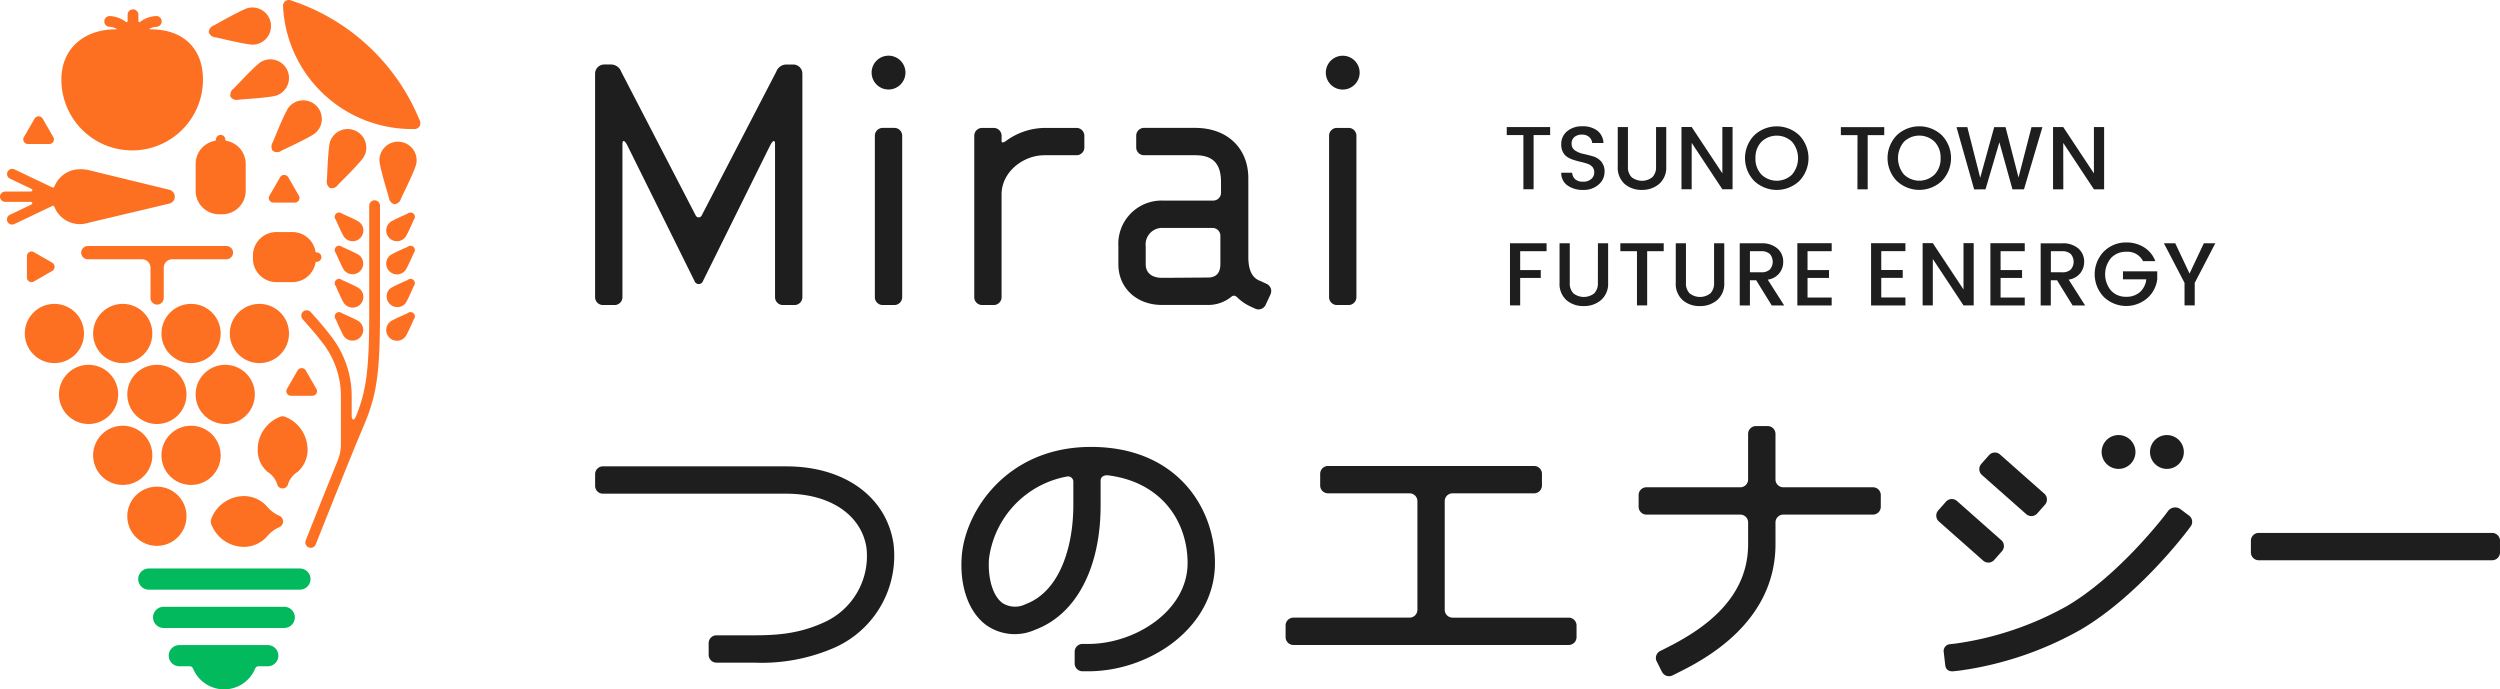 <svg xmlns="http://www.w3.org/2000/svg" width="339.934" height="93.731" viewBox="0 0 339.934 93.731">
  <g id="グループ_25" data-name="グループ 25" transform="translate(-58.381 -107.297)">
    <path id="パス_12326" data-name="パス 12326" d="M328.918,140.035a4.224,4.224,0,0,1,3.066-1.223,4.418,4.418,0,0,1,2.4.663,3.769,3.769,0,0,1,1.526,1.879h-1.666a2.365,2.365,0,0,0-2.264-1.277,2.771,2.771,0,0,0-2.087.839,3.454,3.454,0,0,0,0,4.441,2.683,2.683,0,0,0,2.014.839,2.763,2.763,0,0,0,1.916-.639,2.727,2.727,0,0,0,.859-1.734H331.51v-1.082h4.66v1.082a4.07,4.07,0,0,1-1.363,2.573,4.395,4.395,0,0,1-5.889-.165,4.459,4.459,0,0,1,0-6.2Zm-54.946,7.426a3.509,3.509,0,0,0,2.371-.822,2.934,2.934,0,0,0,.954-2.353v-5.365h-1.386v5.365a1.923,1.923,0,0,1-.5,1.447,2.285,2.285,0,0,1-2.822,0,1.918,1.918,0,0,1-.5-1.447v-5.365h-1.387v5.365a2.973,2.973,0,0,0,.931,2.36A3.437,3.437,0,0,0,273.972,147.461Zm-1.105-22.195,4.171,6.313h1.389v-8.467h-1.389v6.3l-4.171-6.3H271.48v8.467h1.387Zm-22.882,6.313h1.387v-7.371h2.249v-1.083h-5.9v1.083h2.262Zm30.8,15.8H279.4v-8.454h2.92a3.168,3.168,0,0,1,2.214.712,2.344,2.344,0,0,1,.779,1.807,2.392,2.392,0,0,1-2.105,2.421l2.239,3.515h-1.691l-2.116-3.43h-.852Zm0-4.513h1.532a1.635,1.635,0,0,0,1.179-.377,1.62,1.62,0,0,0,0-2.105A1.64,1.64,0,0,0,282.32,140h-1.532ZM258.1,130.546a1.554,1.554,0,0,1-1.071-.328,1.3,1.3,0,0,1-.413-.889h-1.484a2.029,2.029,0,0,0,.827,1.715,3.5,3.5,0,0,0,2.155.62,2.976,2.976,0,0,0,2.116-.741,2.252,2.252,0,0,0,.79-1.679,2.081,2.081,0,0,0-.462-1.447,2.37,2.37,0,0,0-1.12-.7q-.655-.187-1.313-.334a3.176,3.176,0,0,1-1.119-.462,1.045,1.045,0,0,1-.463-.918,1.12,1.12,0,0,1,.39-.92,1.554,1.554,0,0,1,1.01-.316,1.418,1.418,0,0,1,.985.328,1.229,1.229,0,0,1,.413.816h1.532a2.232,2.232,0,0,0-.845-1.692,3.252,3.252,0,0,0-2.03-.583,3.09,3.09,0,0,0-2.068.675,2.221,2.221,0,0,0-.8,1.783,2.183,2.183,0,0,0,.25,1.088,1.76,1.76,0,0,0,.645.676,4.014,4.014,0,0,0,.876.376c.321.1.637.183.954.256a8.183,8.183,0,0,1,.87.249,1.543,1.543,0,0,1,.645.42,1.133,1.133,0,0,1,.249.778,1.12,1.12,0,0,1-.407.864A1.607,1.607,0,0,1,258.1,130.546Zm23.268-.1a4.466,4.466,0,0,1,0-6.2,4.462,4.462,0,0,1,6.138,0,4.482,4.482,0,0,1,0,6.2,4.462,4.462,0,0,1-6.138,0Zm.17-3.1a3.092,3.092,0,0,0,.809,2.227,3,3,0,0,0,4.173,0,3.457,3.457,0,0,0,0-4.446,3.011,3.011,0,0,0-4.173,0A3.067,3.067,0,0,0,281.542,127.34Zm10.367,12.651v-1.083h-4.671v8.467h4.671v-1.082h-3.284v-2.665h2.918v-1.071h-2.918v-2.567Zm3.5-8.412H296.8v-7.371h2.251v-1.083h-5.9v1.083h2.262Zm17.416,0,1.885-6.4,1.777,6.4h1.568l2.506-8.454h-1.484l-1.764,6.849-1.764-6.849H314l-1.9,6.886-1.751-6.886h-1.473l2.4,8.467Zm10.567-6.313,4.172,6.313h1.387v-8.467h-1.387v6.3l-4.172-6.3h-1.386v8.467H323.4Zm1.278,22.109-2.116-3.43h-.852v3.43H320.32v-8.454h2.92a3.162,3.162,0,0,1,2.213.712,2.341,2.341,0,0,1,.78,1.807,2.475,2.475,0,0,1-.516,1.532,2.5,2.5,0,0,1-1.588.889l2.238,3.515Zm-1.434-4.513a1.64,1.64,0,0,0,1.181-.377,1.62,1.62,0,0,0,0-2.105A1.645,1.645,0,0,0,323.24,140h-1.533v2.859Zm-5.076-2.871v-1.083h-4.671v8.467h4.671v-1.082h-3.285v-2.665h2.92v-1.071h-2.92v-2.567ZM253.135,140v-1.083h-4.974v8.454h1.386v-3.734h2.8v-1.071h-2.8V140Zm13.679,7.371V140h2.251v-1.083h-5.9V140h2.262v7.371Zm44.4,0v-8.467h-1.386v6.3l-4.173-6.3h-1.386v8.467h1.386v-6.313l4.173,6.313Zm29.349-4.331-1.947-4.124h-1.543l2.808,5.39v3.064h1.387v-3.064l2.8-5.39h-1.558Zm-33.675-12.6a4.462,4.462,0,0,1-6.138,0,4.466,4.466,0,0,1,0-6.2,4.462,4.462,0,0,1,6.138,0,4.482,4.482,0,0,1,0,6.2Zm-.176-3.1a3.062,3.062,0,0,0-.809-2.219,3.011,3.011,0,0,0-4.173,0,3.461,3.461,0,0,0,0,4.446,3,3,0,0,0,4.173,0A3.086,3.086,0,0,0,306.712,127.34Zm-46.6,16.946a1.919,1.919,0,0,1-.5,1.447,2.285,2.285,0,0,1-2.822,0,1.918,1.918,0,0,1-.5-1.447v-5.365H254.9v5.365a2.969,2.969,0,0,0,.931,2.36,3.429,3.429,0,0,0,2.347.814,3.508,3.508,0,0,0,2.373-.822,2.935,2.935,0,0,0,.955-2.353v-5.365h-1.387Zm5.969-12.622a3.508,3.508,0,0,0,2.373-.822,2.933,2.933,0,0,0,.955-2.353v-5.365h-1.387v5.365a1.923,1.923,0,0,1-.5,1.448,2.29,2.29,0,0,1-2.822,0,1.924,1.924,0,0,1-.5-1.448v-5.365h-1.386v5.365a2.967,2.967,0,0,0,.931,2.36A3.431,3.431,0,0,0,266.083,131.664Zm31.178,15.711h4.671v-1.082h-3.285v-2.665h2.92v-1.071h-2.92v-2.567h3.285v-1.083h-4.671Zm.28,24.725H285.278a1.065,1.065,0,0,1-1.016-1.058v-6.2a1.065,1.065,0,0,0-1.063-1.063H281.6a1.065,1.065,0,0,0-1.061,1.038v6.24a1.063,1.063,0,0,1-1.014,1.042H266.691a1.065,1.065,0,0,0-1.038,1.061v1.593a1.066,1.066,0,0,0,1.063,1.063H279.5a1.066,1.066,0,0,1,1.042,1.046v1.465h0v1.5c0,7.67-6.412,11.763-11.237,14.175l-.757.377a1.065,1.065,0,0,0-.489,1.285l.756,1.514,0-.012a1.068,1.068,0,0,0,1.407.532l-.036.02.785-.392c3.287-1.644,13.292-6.644,13.292-17.5v-2.835h0v-.118a1.066,1.066,0,0,1,1.043-1.059h12.212a1.065,1.065,0,0,0,1.063-1.063v-1.593A1.065,1.065,0,0,0,297.541,172.1Zm-41.367,17.726h-15.82a1.067,1.067,0,0,1-1.064-1.063V173.984a1.066,1.066,0,0,1,1.064-1.063h11.093a1.067,1.067,0,0,0,1.063-1.063v-1.594a1.064,1.064,0,0,0-1.038-1.059H223.391a1.064,1.064,0,0,0-1.038,1.059v1.594a1.066,1.066,0,0,0,1.063,1.063h11.093a1.066,1.066,0,0,1,1.064,1.063v14.778a1.067,1.067,0,0,1-1.064,1.063h-15.82a1.065,1.065,0,0,0-1.038,1.061v1.593a1.066,1.066,0,0,0,1.063,1.063h37.435a1.066,1.066,0,0,0,1.063-1.063v-1.593A1.065,1.065,0,0,0,256.174,189.826Zm62.2-14.061a1.065,1.065,0,0,0,1.481-.106l1.056-1.193a1.067,1.067,0,0,0-.093-1.5l-6.039-5.34a1.065,1.065,0,0,0-1.48.106l-1.056,1.194a1.065,1.065,0,0,0,.092,1.5ZM314,181.985l1.056-1.194a1.065,1.065,0,0,0-.092-1.5l-6.039-5.34a1.065,1.065,0,0,0-1.481.106l-1.056,1.193a1.067,1.067,0,0,0,.093,1.5l6.039,5.34A1.065,1.065,0,0,0,314,181.985Zm67.718-3.68H349.944a1.065,1.065,0,0,0-1.038,1.061v1.593a1.065,1.065,0,0,0,1.063,1.063h31.769a1.065,1.065,0,0,0,1.038-1.061v-1.593A1.066,1.066,0,0,0,381.714,178.305Zm-231.951-9.05H124.8a1.065,1.065,0,0,0-1.038,1.061v1.594a1.066,1.066,0,0,0,1.063,1.062h24.936c5.944,0,10.224,2.886,10.9,7.352a9.884,9.884,0,0,1-5.838,10.174c-3.683,1.675-6.888,1.74-10.177,1.731v0h-4.406a1.065,1.065,0,0,0-1.038,1.061v1.594a1.067,1.067,0,0,0,1.063,1.063h5.156a24.758,24.758,0,0,0,10.941-2.062,13.663,13.663,0,0,0,7.974-14.115C163.369,173.381,157.648,169.256,149.762,169.256ZM328.61,167.3a2.3,2.3,0,1,0,2.3-2.3A2.3,2.3,0,0,0,328.61,167.3Zm11.177,0a2.3,2.3,0,1,0-2.3,2.3A2.3,2.3,0,0,0,339.787,167.3ZM208.045,182.4c0,8.8-8.9,14.719-17.219,14.719h-.819a1.065,1.065,0,0,1-1.037-1.063v-1.616A1.066,1.066,0,0,1,190,193.4h.824c6.386,0,13.5-4.517,13.5-11,0-5.47-3.37-10.983-10.826-11.927-.572-.049-.991.23-1,.686v3.413c0,8.5-3.323,14.817-8.89,16.893a6.718,6.718,0,0,1-6.7-.653c-2.344-1.748-3.579-5.207-3.3-9.25.421-6.208,6.15-14.95,17.571-14.95C202.767,166.607,208.045,174.792,208.045,182.4Zm-19.257-11.045a.717.717,0,0,0-.882-.714,13.061,13.061,0,0,0-10.586,11.17c-.183,2.7.531,5.061,1.818,6.02a3.185,3.185,0,0,0,3.18.151c4.771-1.779,6.47-8.093,6.47-13.41Zm151.709,4.6h0l-1.223-.923a1.231,1.231,0,0,0-1.569.209l-.451.6c-.061.082-6.277,8.249-13.361,12.408a43.326,43.326,0,0,1-15.013,5.084l-.838.1h0a.928.928,0,0,0-.9,1.1l.2,1.736c.076.663.51.92,1.2.842h0l.75-.084a46.372,46.372,0,0,0,16.481-5.572c7.732-4.541,14.175-13.015,14.445-13.374l.474-.626A1.064,1.064,0,0,0,340.5,175.948ZM176.374,147.318h1.594a1.067,1.067,0,0,0,1.063-1.063V132.272c0-3.029,2.91-5.322,5.839-5.322h4.379a1.065,1.065,0,0,0,1.038-1.061V124.3a1.065,1.065,0,0,0-1.063-1.063h-4.354a9.066,9.066,0,0,0-5.3,1.816v0c-.291.2-.536.223-.536,0l0,0v-.778a1.065,1.065,0,0,0-1.061-1.038h-1.594a1.065,1.065,0,0,0-1.062,1.063V146.28A1.064,1.064,0,0,0,176.374,147.318Zm-51.548,0h1.594a1.064,1.064,0,0,0,1.059-1.038V125.418h0c0-.469.205-.649.634.131h0l9.164,18.5a.608.608,0,0,0,1.155,0l9.164-18.5h0c.428-.78.632-.6.632-.131h0V146.28a1.065,1.065,0,0,0,1.061,1.038h1.594a1.066,1.066,0,0,0,1.062-1.063v-30.4a1.245,1.245,0,0,0-1.241-1.241h-.91a1.476,1.476,0,0,0-1.4.977l-10.146,19.562a.446.446,0,0,1-.8,0L127.31,115.59a1.476,1.476,0,0,0-1.4-.977H125a1.246,1.246,0,0,0-1.241,1.241v30.4A1.067,1.067,0,0,0,124.826,147.318Zm15.065-2.173h0Zm86.329-21.911h-1.594a1.065,1.065,0,0,0-1.063,1.063V146.28a1.065,1.065,0,0,0,1.061,1.038h1.594a1.066,1.066,0,0,0,1.062-1.063V124.272A1.064,1.064,0,0,0,226.22,123.234ZM215.6,145.853l.012-.009-.679,1.455h0a1.066,1.066,0,0,1-1.386.53h0l-.749-.349a6.384,6.384,0,0,1-1.7-1.179c-.312-.317-.572-.328-.869-.072a4.957,4.957,0,0,1-3.193,1.079h-6.209c-3.428,0-5.915-2.309-5.915-5.526v-2.456a5.886,5.886,0,0,1,6.092-6.209h6.812a1.062,1.062,0,0,0,1.052-1.062v-1.433c0-2.525-1.085-3.673-3.517-3.673H198.4a1.065,1.065,0,0,1-1.063-1.063v-1.593a1.065,1.065,0,0,1,1.038-1.061h6.974c4.462,0,7.234,2.842,7.234,6.849V140.8c0,2.842,1.365,3.118,1.785,3.314l.771.36A1.07,1.07,0,0,1,215.6,145.853Zm-6.817-4.188,0-3.788a1.065,1.065,0,0,0-1.061-1.041h-6.716a2.246,2.246,0,0,0-2.375,2.493v2.456c0,1.149.822,1.833,2.2,1.833,1.051,0,2.158-.009,3.239-.017,1.038-.009,2.053-.017,2.97-.017C208.523,143.582,208.785,142.613,208.785,141.665Zm16.637-23.644a2.3,2.3,0,1,0-2.3-2.3A2.3,2.3,0,0,0,225.422,118.021Zm-61.76-4.607a2.3,2.3,0,1,0,2.3,2.3A2.3,2.3,0,0,0,163.661,113.414Zm.8,9.82h-1.593A1.065,1.065,0,0,0,161.8,124.3V146.28a1.065,1.065,0,0,0,1.061,1.038h1.593a1.066,1.066,0,0,0,1.063-1.063V124.272A1.065,1.065,0,0,0,164.46,123.234Z" transform="translate(15.538 1.454)" fill="#1e1e1e"/>
    <g id="グループ_26" data-name="グループ 26" transform="translate(58.381 107.297)">
      <path id="パス_12327" data-name="パス 12327" d="M102.183,130.058v14.417c0,8.394-.427,11.322-2.288,15.666-1.738,4.052-6.4,15.827-6.449,15.946a.732.732,0,0,1-.682.463.746.746,0,0,1-.27-.052.733.733,0,0,1-.411-.952c.033-.084,2.389-6.03,4.38-10.937h0a6.249,6.249,0,0,0,.406-1.9V155.98a11.777,11.777,0,0,0-2.675-7.526c-.774-1.047-2.505-2.959-2.522-2.978a.733.733,0,1,1,1.087-.985c.073.08,1.8,1.986,2.615,3.093a13.282,13.282,0,0,1,2.962,8.4v2.574c0,.568.274.885.624.012,1.35-3.4,1.759-6.144,1.759-14.092V130.058a.733.733,0,1,1,1.465,0Z" transform="translate(-50.514 -102.062)" fill="#fd7022"/>
      <path id="パス_12328" data-name="パス 12328" d="M74.753,127.5a9.623,9.623,0,0,0,9.623-9.624c0-4.426-2.9-6.837-7.042-6.837h-.1c-.188,0-.153-.068-.051-.123a2.07,2.07,0,0,1,.876-.223.733.733,0,0,0,0-1.465,3.905,3.905,0,0,0-2.2.769v0c-.131.093-.245.087-.266-.087v-.83a.733.733,0,1,0-1.465,0v.771c0,.233-.125.249-.27.146h0a3.9,3.9,0,0,0-2.194-.765.733.733,0,0,0,0,1.465,2.1,2.1,0,0,1,.912.24c.078.051.088.105-.082.105h-.094c-3.913,0-7.277,2.394-7.277,6.837A9.623,9.623,0,0,0,74.753,127.5Z" transform="translate(-56.777 -107.048)" fill="#fd7022"/>
      <path id="パス_12329" data-name="パス 12329" d="M65.475,130.9c.155-.074.226-.04.337.2l0,0a3.722,3.722,0,0,0,3.425,2.265,4.5,4.5,0,0,0,1.333-.222l10.863-2.576a.967.967,0,0,0,0-1.868l-10.852-2.642-.036-.01a4.68,4.68,0,0,0-1.3-.144,3.713,3.713,0,0,0-3.426,2.264h0c-.11.235-.182.27-.335.2l-5.141-2.449a.7.7,0,0,0-.6,1.266l2.8,1.335c.4.188.234.418-.026.418H59.083a.7.7,0,1,0,0,1.4h3.426c.259,0,.425.228.033.415l-2.811,1.339a.7.7,0,0,0,.3,1.335.693.693,0,0,0,.3-.069l5.14-2.449Z" transform="translate(-58.381 -102.89)" fill="#fd7022"/>
      <path id="パス_12330" data-name="パス 12330" d="M79.876,126.053v3.676a3.192,3.192,0,0,0,3.183,3.182H83.5a3.192,3.192,0,0,0,3.183-3.182v-3.676a3.19,3.19,0,0,0-2.608-3.124l0,0c-.139-.03-.161-.082-.165-.147v-.026a.636.636,0,1,0-1.272,0c0,.078-.01.14-.166.173l0,0A3.191,3.191,0,0,0,79.876,126.053Z" transform="translate(-53.273 -103.775)" fill="#fd7022"/>
      <path id="パス_12331" data-name="パス 12331" d="M61.564,123.84h2.92a.624.624,0,0,0,.541-.937l-1.46-2.529a.642.642,0,0,0-1.082,0L61.023,122.9a.624.624,0,0,0,.541.937Z" transform="translate(-57.773 -104.259)" fill="#fd7022"/>
      <circle id="楕円形_11" data-name="楕円形 11" cx="4.027" cy="4.027" r="4.027" transform="translate(12.068 58.584) rotate(-9.217)" fill="#fd7022"/>
      <circle id="楕円形_12" data-name="楕円形 12" cx="4.027" cy="4.027" r="4.027" transform="translate(8.016 49.602)" fill="#fd7022"/>
      <circle id="楕円形_13" data-name="楕円形 13" cx="4.027" cy="4.027" r="4.027" transform="translate(3.37 41.318)" fill="#fd7022"/>
      <path id="パス_12332" data-name="パス 12332" d="M64.807,136.47l-2.529-1.46a.624.624,0,0,0-.937.541v2.92a.624.624,0,0,0,.937.541l2.529-1.46a.641.641,0,0,0,0-1.08Z" transform="translate(-57.677 -100.731)" fill="#fd7022"/>
      <circle id="楕円形_14" data-name="楕円形 14" cx="4.027" cy="4.027" r="4.027" transform="translate(12.661 41.318)" fill="#fd7022"/>
      <circle id="楕円形_15" data-name="楕円形 15" cx="4.027" cy="4.027" r="4.027" transform="translate(26.599 49.602)" fill="#fd7022"/>
      <path id="パス_12333" data-name="パス 12333" d="M88.54,130.275h2.921a.625.625,0,0,0,.54-.937l-1.459-2.529a.641.641,0,0,0-1.082,0L88,129.339a.624.624,0,0,0,.54.937Z" transform="translate(-51.362 -102.73)" fill="#fd7022"/>
      <path id="パス_12334" data-name="パス 12334" d="M67.3,135.226a.9.9,0,0,0,.9.9h7.388a1.163,1.163,0,0,1,1.137,1.123v4.141a.9.9,0,1,0,1.8,0v-4.156a1.163,1.163,0,0,1,1.135-1.108h7.39a.9.9,0,1,0,0-1.8H68.2A.9.9,0,0,0,67.3,135.226Z" transform="translate(-56.261 -100.873)" fill="#fd7022"/>
      <path id="パス_12335" data-name="パス 12335" d="M88.054,114.062a2.465,2.465,0,0,0-.683.493.233.233,0,0,0-.052.033c-.882.795-1.892,1.859-2.561,2.563-.318.334-.569.6-.656.675a1.078,1.078,0,0,0-.411.994.489.489,0,0,0,.033.093,1,1,0,0,0,1.079.395c.113-.019.477-.046.937-.079.968-.072,2.431-.181,3.607-.36a.21.21,0,0,0,.053-.019,2.442,2.442,0,0,0,.819-.217,2.529,2.529,0,1,0-2.166-4.571Z" transform="translate(-52.37 -105.748)" fill="#fd7022"/>
      <path id="パス_12336" data-name="パス 12336" d="M92.456,118.324a2.512,2.512,0,0,0-1.767.788,2.438,2.438,0,0,0-.459.707.219.219,0,0,0-.036.051c-.536,1.059-1.093,2.416-1.462,3.314-.176.427-.314.765-.368.866a1.078,1.078,0,0,0-.025,1.074.532.532,0,0,0,.064.074,1.008,1.008,0,0,0,1.15-.021c.1-.059.427-.215.844-.413.878-.416,2.2-1.046,3.233-1.639a.153.153,0,0,0,.043-.036,2.432,2.432,0,0,0,.686-.5,2.529,2.529,0,0,0-1.9-4.267Z" transform="translate(-51.292 -104.677)" fill="#fd7022"/>
      <circle id="楕円形_16" data-name="楕円形 16" cx="4.027" cy="4.027" r="4.027" transform="translate(21.953 41.318)" fill="#fd7022"/>
      <circle id="楕円形_17" data-name="楕円形 17" cx="4.027" cy="4.027" r="4.027" transform="translate(17.307 49.602)" fill="#fd7022"/>
      <circle id="楕円形_18" data-name="楕円形 18" cx="4.027" cy="4.027" r="4.027" transform="translate(17.307 66.171)" fill="#fd7022"/>
      <circle id="楕円形_19" data-name="楕円形 19" cx="4.027" cy="4.027" r="4.027" transform="translate(31.245 41.318)" fill="#fd7022"/>
      <path id="パス_12337" data-name="パス 12337" d="M98.619,135.7a1.365,1.365,0,0,0-.379-.266.4.4,0,0,0-.038-.025c-.531-.288-1.21-.588-1.66-.787-.213-.094-.37-.162-.423-.192a.59.59,0,0,0-.832.832c.028.051.1.205.189.416.2.451.5,1.132.79,1.667a.277.277,0,0,0,.025.037,1.376,1.376,0,0,0,.266.379,1.458,1.458,0,0,0,2.062-2.061Z" transform="translate(-49.636 -100.876)" fill="#fd7022"/>
      <circle id="楕円形_20" data-name="楕円形 20" cx="4.027" cy="4.027" r="4.027" transform="translate(21.953 57.887)" fill="#fd7022"/>
      <path id="パス_12338" data-name="パス 12338" d="M98.2,142.7c-.535-.288-1.217-.59-1.667-.79-.21-.094-.364-.161-.415-.189a.591.591,0,0,0-.833.832c.028.052.1.207.189.417.2.449.5,1.131.79,1.666a.273.273,0,0,0,.026.04,1.366,1.366,0,0,0,.265.377,1.458,1.458,0,0,0,2.062-2.061,1.4,1.4,0,0,0-.375-.265A.223.223,0,0,0,98.2,142.7Z" transform="translate(-49.636 -99.143)" fill="#fd7022"/>
      <path id="パス_12339" data-name="パス 12339" d="M98.619,139.343a1.418,1.418,0,0,0-.379-.266.246.246,0,0,0-.038-.024c-.536-.291-1.218-.593-1.671-.793-.208-.092-.36-.158-.412-.187a.59.59,0,0,0-.832.832c.028.052.1.207.189.416.2.451.5,1.132.79,1.667a.362.362,0,0,0,.026.04,1.366,1.366,0,0,0,.265.378,1.458,1.458,0,0,0,2.062-2.062Z" transform="translate(-49.636 -100.009)" fill="#fd7022"/>
      <path id="パス_12340" data-name="パス 12340" d="M103.74,141.718c-.051.028-.205.1-.415.189-.452.2-1.134.5-1.668.79a.223.223,0,0,0-.042.027,1.435,1.435,0,0,0-.375.265,1.458,1.458,0,0,0,2.063,2.061,1.392,1.392,0,0,0,.265-.377.273.273,0,0,0,.026-.04c.288-.535.589-1.217.788-1.666.094-.21.161-.365.191-.417a.591.591,0,0,0-.833-.832Z" transform="translate(-48.297 -99.143)" fill="#fd7022"/>
      <path id="パス_12341" data-name="パス 12341" d="M102.8,122.87a2.529,2.529,0,0,0-2.725,2.317,2.456,2.456,0,0,0,.087.838.174.174,0,0,0,0,.062c.246,1.161.663,2.567.939,3.5.131.444.235.793.257.906a1.079,1.079,0,0,0,.655.853.531.531,0,0,0,.1.017,1.006,1.006,0,0,0,.881-.738c.041-.108.2-.436.4-.852.422-.874,1.059-2.2,1.49-3.3a.223.223,0,0,0,.011-.056,2.451,2.451,0,0,0,.222-.818,2.527,2.527,0,0,0-2.317-2.724Z" transform="translate(-48.475 -103.598)" fill="#fd7022"/>
      <path id="パス_12342" data-name="パス 12342" d="M103.74,134.428c-.053.03-.21.1-.423.192-.449.2-1.128.5-1.66.787a.4.4,0,0,0-.038.025,1.383,1.383,0,0,0-.379.266,1.458,1.458,0,0,0,2.063,2.061,1.372,1.372,0,0,0,.265-.379.2.2,0,0,0,.026-.037c.288-.535.589-1.217.788-1.667.094-.21.161-.365.191-.416a.591.591,0,0,0-.833-.832Z" transform="translate(-48.297 -100.876)" fill="#fd7022"/>
      <path id="パス_12343" data-name="パス 12343" d="M108.1,123.768a28.487,28.487,0,0,0-17.606-16.432.777.777,0,0,0-1.017.775,17.546,17.546,0,0,0,16.174,16.681c.569.043,1.157.059,1.746.046a.777.777,0,0,0,.7-1.069Z" transform="translate(-50.992 -107.297)" fill="#fd7022"/>
      <path id="パス_12344" data-name="パス 12344" d="M102.271,134.541h0a1.451,1.451,0,0,0,1.031-.427,1.427,1.427,0,0,0,.266-.381.369.369,0,0,0,.025-.036c.287-.533.588-1.213.787-1.662.094-.213.162-.368.191-.421a.59.59,0,0,0-.832-.832c-.053.03-.212.1-.427.194-.448.2-1.125.5-1.656.785a.245.245,0,0,0-.038.024,1.4,1.4,0,0,0-.377.266,1.459,1.459,0,0,0,1.03,2.49Z" transform="translate(-48.297 -101.742)" fill="#fd7022"/>
      <path id="パス_12345" data-name="パス 12345" d="M103.74,138.073c-.051.028-.2.1-.412.187-.452.2-1.135.5-1.671.793a.245.245,0,0,0-.038.024,1.439,1.439,0,0,0-.379.266A1.458,1.458,0,0,0,103.3,141.4a1.392,1.392,0,0,0,.265-.378.362.362,0,0,0,.026-.04c.288-.535.589-1.217.788-1.667.094-.209.161-.364.191-.416a.591.591,0,0,0-.833-.832Z" transform="translate(-48.297 -100.009)" fill="#fd7022"/>
      <path id="パス_12346" data-name="パス 12346" d="M94.67,137l0,0c.03-.139.082-.161.147-.163h.026a.637.637,0,1,0,0-1.274c-.078,0-.14-.01-.173-.166l0,0a3.19,3.19,0,0,0-3.124-2.607H89.353a3.193,3.193,0,0,0-3.183,3.183v.441a3.192,3.192,0,0,0,3.183,3.183h2.193A3.19,3.19,0,0,0,94.67,137Z" transform="translate(-51.777 -101.236)" fill="#fd7022"/>
      <path id="パス_12347" data-name="パス 12347" d="M90.464,151.5h2.92a.625.625,0,0,0,.541-.937l-1.46-2.529a.64.64,0,0,0-1.08,0l-1.46,2.529a.624.624,0,0,0,.541.937Z" transform="translate(-50.905 -97.686)" fill="#fd7022"/>
      <path id="パス_12348" data-name="パス 12348" d="M93.435,157a4.792,4.792,0,0,0-3.045-3.912.963.963,0,0,0-.335-.059.725.725,0,0,0-.288.059A4.794,4.794,0,0,0,86.722,157a4.923,4.923,0,0,0-.027.5,3.862,3.862,0,0,0,1.349,3.1,3.08,3.08,0,0,1,1.29,1.642.735.735,0,0,0,.722.6H90.1a.746.746,0,0,0,.718-.589,3.066,3.066,0,0,1,1.293-1.655A4,4,0,0,0,93.435,157Z" transform="translate(-51.652 -96.428)" fill="#fd7022"/>
      <path id="パス_12349" data-name="パス 12349" d="M90.783,164.443a4.648,4.648,0,0,1-1.655-1.293,4.224,4.224,0,0,0-3.607-1.321,4.789,4.789,0,0,0-3.912,3.045,1.016,1.016,0,0,0-.071.378,1.042,1.042,0,0,0,.071.377,4.789,4.789,0,0,0,3.912,3.045,4.224,4.224,0,0,0,3.607-1.321,4.648,4.648,0,0,1,1.655-1.293.849.849,0,0,0,0-1.616Z" transform="translate(-52.877 -94.344)" fill="#fd7022"/>
      <path id="パス_12350" data-name="パス 12350" d="M98.24,131.785a.246.246,0,0,0-.038-.024c-.53-.287-1.208-.587-1.656-.785-.215-.1-.374-.165-.427-.194a.59.59,0,0,0-.832.832c.03.053.1.208.192.421.2.449.5,1.129.787,1.662a.232.232,0,0,0,.025.036,1.4,1.4,0,0,0,.266.381,1.449,1.449,0,0,0,1.031.427h0a1.445,1.445,0,0,0,1.031-.428,1.46,1.46,0,0,0,0-2.062A1.422,1.422,0,0,0,98.24,131.785Z" transform="translate(-49.636 -101.742)" fill="#fd7022"/>
      <path id="パス_12351" data-name="パス 12351" d="M98.142,121.687a2.527,2.527,0,0,0-3.332,1.3,2.427,2.427,0,0,0-.192.819.193.193,0,0,0-.017.059c-.146,1.178-.21,2.644-.254,3.614-.021.462-.037.827-.053.939a1.081,1.081,0,0,0,.34,1.02.663.663,0,0,0,.087.048,1.006,1.006,0,0,0,1.074-.41c.073-.088.329-.347.655-.675.684-.688,1.718-1.729,2.488-2.636a.16.16,0,0,0,.028-.048,2.47,2.47,0,0,0,.477-.7,2.529,2.529,0,0,0-1.3-3.332Z" transform="translate(-49.849 -103.928)" fill="#fd7022"/>
      <g id="グループ_25-2" data-name="グループ 25" transform="translate(18.794 77.3)">
        <path id="パス_12352" data-name="パス 12352" d="M95.552,169.754H75.005a1.44,1.44,0,0,0,0,2.88H95.552a1.44,1.44,0,1,0,0-2.88Z" transform="translate(-73.566 -169.754)" fill="#02ba5d"/>
        <path id="パス_12353" data-name="パス 12353" d="M93.034,173.961h-16.4a1.44,1.44,0,1,0,0,2.88h16.4a1.44,1.44,0,0,0,0-2.88Z" transform="translate(-73.178 -168.754)" fill="#02ba5d"/>
        <path id="パス_12354" data-name="パス 12354" d="M90.386,178.168H78.359a1.44,1.44,0,1,0,0,2.88h1.355c.394,0,.443.187.561.428v0a4.569,4.569,0,0,0,8.349,0h0c.118-.241.167-.428.561-.428h1.2a1.44,1.44,0,0,0,0-2.88Z" transform="translate(-72.769 -167.754)" fill="#02ba5d"/>
      </g>
      <path id="パス_12355" data-name="パス 12355" d="M82.233,112.18c.114.016.468.1.918.2.944.22,2.374.554,3.548.734a.175.175,0,0,0,.057,0,2.444,2.444,0,0,0,.847.038,2.529,2.529,0,0,0-.7-5.01,2.428,2.428,0,0,0-.8.267.212.212,0,0,0-.059.016c-1.079.5-2.361,1.208-3.209,1.679-.4.225-.723.4-.828.449a1.078,1.078,0,0,0-.689.824.641.641,0,0,0,0,.1A1.009,1.009,0,0,0,82.233,112.18Z" transform="translate(-52.93 -107.101)" fill="#fd7022"/>
    </g>
  </g>
</svg>
